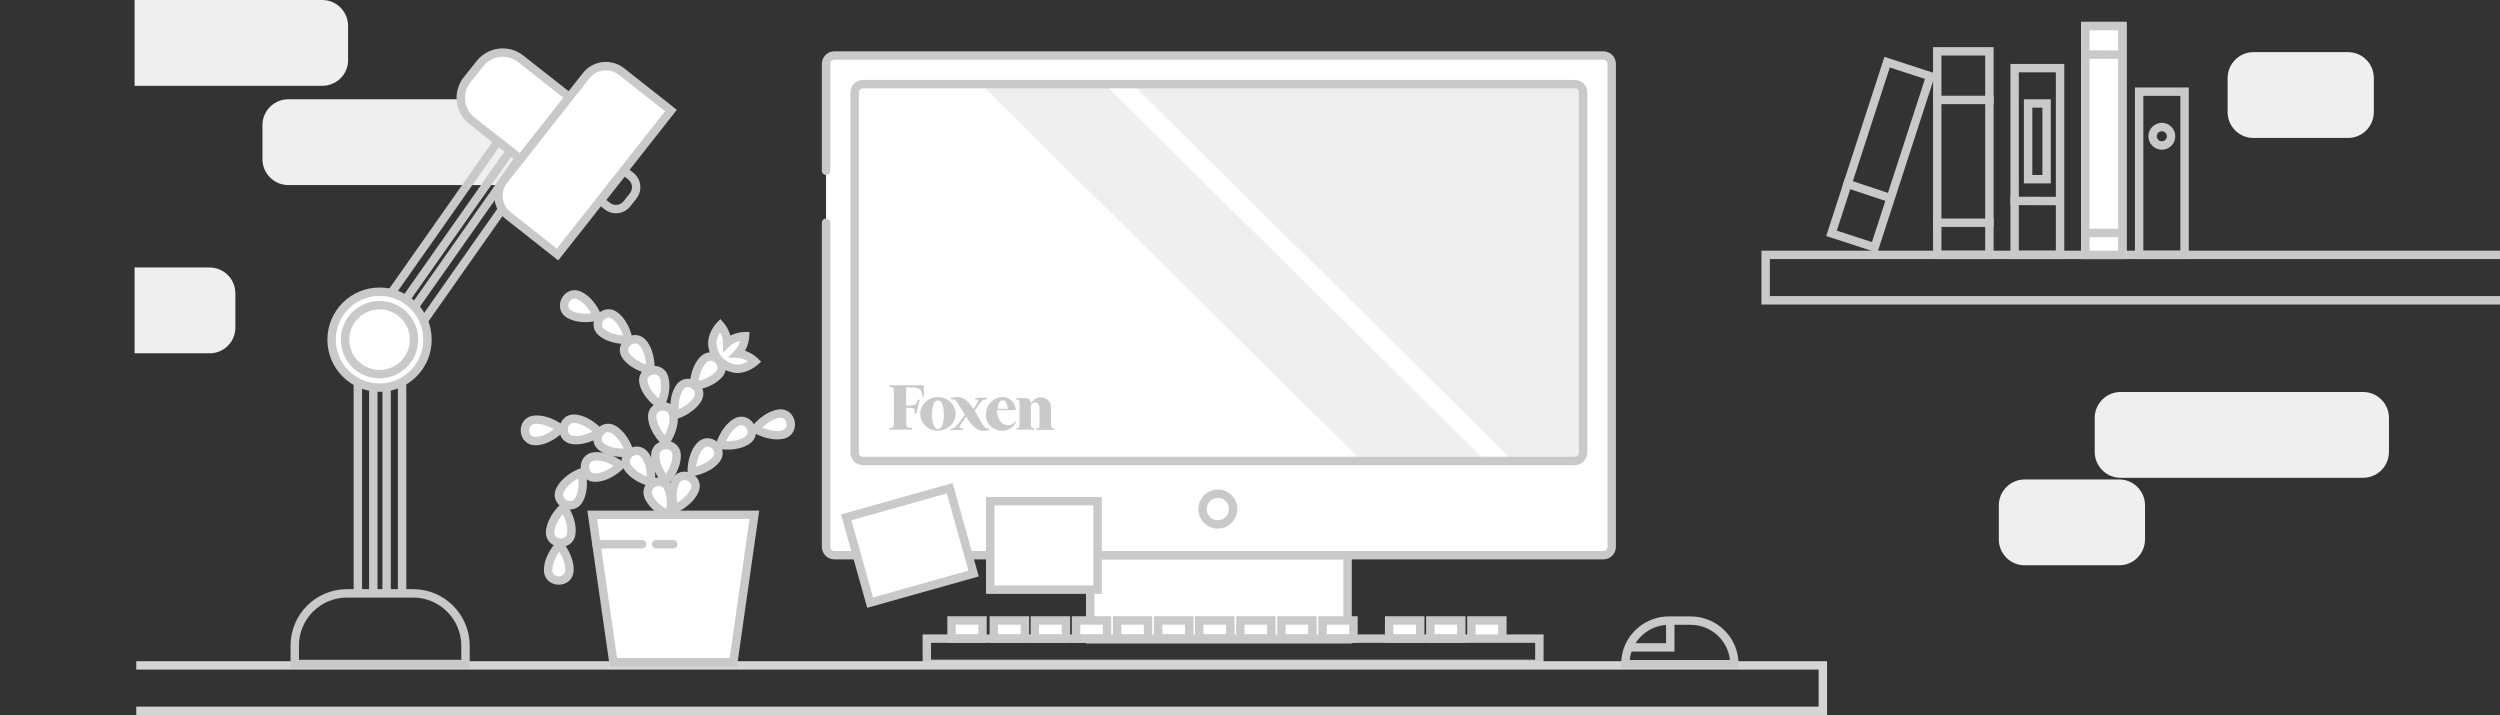 <?xml version="1.0" encoding="utf-8"?>
<!-- Generator: Adobe Illustrator 26.2.1, SVG Export Plug-In . SVG Version: 6.00 Build 0)  -->
<svg version="1.1" id="Layer_1" xmlns="http://www.w3.org/2000/svg" xmlns:xlink="http://www.w3.org/1999/xlink" x="0px" y="0px"
	 viewBox="0 0 1486 425" style="enable-background:new 0 0 1486 425;" xml:space="preserve">
<rect x="0" y="0" width="1486" height="425" fill="#333333" stroke="none"/>
<style type="text/css">
	.st0{clip-path:url(#SVGID_00000048488045649285052940000004501851460216367548_);fill:#C9C9C9;}
	.st1{clip-path:url(#SVGID_00000162351614700062803890000013080687634627149455_);fill:#C9C9C9;}
	.st2{clip-path:url(#SVGID_00000173883625591667424460000018187393210053346220_);fill:#C9C9C9;}
	.st3{clip-path:url(#SVGID_00000176009099521710558240000012824389140212575875_);fill:#C9C9C9;}
	.st4{clip-path:url(#SVGID_00000175319173269946724480000002331593361690141618_);fill:#C9C9C9;}
	.st5{clip-path:url(#SVGID_00000150092657336417432610000001534555217999215004_);fill:#FFFFFF;}
	.st6{fill:none;stroke:#C9C9C9;stroke-width:5;stroke-miterlimit:10;}
	.st7{clip-path:url(#SVGID_00000174560748767799847510000015346128346356596381_);fill:#FFFFFF;}
	.st8{fill:none;stroke:#C9C9C9;stroke-width:5;stroke-linecap:round;stroke-miterlimit:10;}
	.st9{clip-path:url(#SVGID_00000062166648928774076220000003402270454315657869_);fill:#EFEFEF;}
	.st10{clip-path:url(#SVGID_00000020372960396686042400000011333206037674392974_);fill:#EFEFEF;}
	.st11{clip-path:url(#SVGID_00000016763662710735387410000007649967163403845560_);fill:#FFFFFF;}
	.st12{clip-path:url(#SVGID_00000134251357912040194170000000704933636731073690_);fill:#FFFFFF;}
	.st13{clip-path:url(#SVGID_00000065753818397444126950000008266178496025383847_);fill:#FFFFFF;}
	.st14{clip-path:url(#SVGID_00000176002016873612708990000009410852619960848011_);fill:#FFFFFF;}
	.st15{clip-path:url(#SVGID_00000039118730372044239600000015983889450041801377_);fill:#FFFFFF;}
	.st16{clip-path:url(#SVGID_00000124146597746304507900000012427601034404012207_);fill:#FFFFFF;}
	.st17{clip-path:url(#SVGID_00000119105447711326922660000005739382180789585822_);fill:#FFFFFF;}
	.st18{clip-path:url(#SVGID_00000170268719266888919490000008146269819852354216_);fill:#FFFFFF;}
	.st19{clip-path:url(#SVGID_00000183247178572720969410000015248408125634833793_);fill:#FFFFFF;}
	.st20{clip-path:url(#SVGID_00000005969879251745147450000002472058379018896778_);fill:#FFFFFF;}
	.st21{clip-path:url(#SVGID_00000176737519513560859800000000998586088225304710_);fill:#FFFFFF;}
	.st22{clip-path:url(#SVGID_00000134952892699281640910000005540762904886513047_);fill:#FFFFFF;}
	.st23{clip-path:url(#SVGID_00000097499257174517575300000009902378256636726441_);fill:#FFFFFF;}
	.st24{clip-path:url(#SVGID_00000123400882367982780430000004497345029358603957_);fill:#FFFFFF;}
	.st25{clip-path:url(#SVGID_00000102520026852059209640000005977024024133141158_);fill:#FFFFFF;}
	.st26{clip-path:url(#SVGID_00000156565340650283471310000007955266079943243669_);fill:#C9C9C9;}
	.st27{clip-path:url(#SVGID_00000148656632635949794890000015329032173058430354_);fill:#C9C9C9;}
	.st28{clip-path:url(#SVGID_00000111884871547752668570000016497232784215149730_);fill:#C9C9C9;}
	.st29{clip-path:url(#SVGID_00000012473950035026412140000018426693270875828099_);fill:#C9C9C9;}
	.st30{clip-path:url(#SVGID_00000064317921595901514850000000114304961709530275_);fill:#C9C9C9;}
	
		.st31{clip-path:url(#SVGID_00000131368899282037547650000011538316843426486456_);fill:none;stroke:#D5D5D5;stroke-width:10;stroke-miterlimit:10;}
	.st32{clip-path:url(#SVGID_00000046328176255424998720000013791468097227791026_);fill:#EFEFEF;}
	.st33{clip-path:url(#SVGID_00000000221765107906449090000009941739260387062952_);fill:#EFEFEF;}
	.st34{clip-path:url(#SVGID_00000065050550109565379950000017735318035543728290_);fill:#EFEFEF;}
	.st35{clip-path:url(#SVGID_00000067196296464148525850000002444610055152047509_);fill:#EFEFEF;}
	.st36{clip-path:url(#SVGID_00000101077963353224598880000005209235900432626561_);fill:#EFEFEF;}
	
		.st37{clip-path:url(#SVGID_00000019673368734001367580000014489371944833371836_);fill:none;stroke:#C9C9C9;stroke-width:10;stroke-miterlimit:10;}
	
		.st38{clip-path:url(#SVGID_00000132062576573627739540000002975929698222774950_);fill:none;stroke:#C9C9C9;stroke-width:10;stroke-miterlimit:10;}
	
		.st39{clip-path:url(#SVGID_00000005961162380141205460000009173337077759580033_);fill:none;stroke:#C9C9C9;stroke-width:10;stroke-miterlimit:10;}
	
		.st40{clip-path:url(#SVGID_00000178198197254910962710000016176533389034406069_);fill:none;stroke:#C9C9C9;stroke-width:10;stroke-miterlimit:10;}
	
		.st41{clip-path:url(#SVGID_00000181786633771767479660000013846580327940782739_);fill:none;stroke:#C9C9C9;stroke-width:10;stroke-miterlimit:10;}
	.st42{clip-path:url(#SVGID_00000168824326447862512270000002081793160877209516_);fill:#FFFFFF;}
	
		.st43{clip-path:url(#SVGID_00000168824326447862512270000002081793160877209516_);fill:none;stroke:#C9C9C9;stroke-width:10;stroke-miterlimit:10;}
	
		.st44{clip-path:url(#SVGID_00000032621179782586479640000002103777855283492277_);fill:none;stroke:#C9C9C9;stroke-width:10;stroke-miterlimit:10;}
	
		.st45{clip-path:url(#SVGID_00000029035677188129856510000010583983503306534310_);fill:none;stroke:#C9C9C9;stroke-width:10;stroke-miterlimit:10;}
	.st46{clip-path:url(#SVGID_00000165942703309369789410000014886839811931264919_);fill:#FFFFFF;}
	.st47{clip-path:url(#SVGID_00000078012060634583757360000016216259557306512566_);fill:#FFFFFF;}
	.st48{clip-path:url(#SVGID_00000165231402831285872370000013929353581428248216_);fill:#FFFFFF;}
	.st49{clip-path:url(#SVGID_00000109012071719572464460000015666283623724353203_);fill:#FFFFFF;}
	.st50{clip-path:url(#SVGID_00000139256163895353995760000009708694525248776608_);fill:#EFEFEF;}
	.st51{clip-path:url(#SVGID_00000026851119810150252920000015180733022148036534_);fill:#FFFFFF;}
	.st52{clip-path:url(#SVGID_00000046297381985745881710000015327060914817422216_);fill:#FFFFFF;}
	.st53{clip-path:url(#SVGID_00000050649567317187589700000010357554862267130511_);fill:#FFFFFF;}
	.st54{clip-path:url(#SVGID_00000140710832522287327200000011515238967358595719_);fill:#FFFFFF;}
	.st55{clip-path:url(#SVGID_00000026159252479061656460000003246992696511787159_);fill:#FFFFFF;}
	.st56{clip-path:url(#SVGID_00000137112187467390317390000005970009087302650284_);fill:#FFFFFF;}
	.st57{clip-path:url(#SVGID_00000042014010282126703140000011154950427252730778_);fill:#FFFFFF;}
	.st58{clip-path:url(#SVGID_00000095316047032415036110000015470981259910906502_);fill:#FFFFFF;}
	.st59{clip-path:url(#SVGID_00000176038078332275052600000008548670989095488929_);fill:#FFFFFF;}
	.st60{clip-path:url(#SVGID_00000047025390180670718500000017742299644254017452_);fill:#FFFFFF;}
	.st61{clip-path:url(#SVGID_00000067228455580502707560000005271897848980460714_);fill:#FFFFFF;}
	.st62{clip-path:url(#SVGID_00000008126901102963245650000009914328295230741677_);fill:#FFFFFF;}
	.st63{clip-path:url(#SVGID_00000041982217251320323560000003147849649907760019_);fill:#FFFFFF;}
	.st64{clip-path:url(#SVGID_00000006669429172963382230000013558370494496639667_);fill:#FFFFFF;}
	.st65{clip-path:url(#SVGID_00000151525296431188104420000016905221701559704460_);fill:#FFFFFF;}
	.st66{clip-path:url(#SVGID_00000010297797047903472230000011159006134894366383_);fill:#FFFFFF;}
	.st67{clip-path:url(#SVGID_00000126281593499399336200000008418482840339238067_);fill:#FFFFFF;}
	.st68{clip-path:url(#SVGID_00000176722854264263123370000007600975667216653461_);fill:#FFFFFF;}
	.st69{clip-path:url(#SVGID_00000059278407379382368080000010026578957402248584_);fill:#FFFFFF;}
	.st70{clip-path:url(#SVGID_00000153687980806341619440000011274744555987296178_);fill:#FFFFFF;}
	.st71{clip-path:url(#SVGID_00000152985193741889427260000005605255834554305686_);fill:#FFFFFF;}
	.st72{clip-path:url(#SVGID_00000145026060242072076250000014772706366669331846_);fill:#FFFFFF;}
	.st73{clip-path:url(#SVGID_00000124161667948634360580000004922988903462012063_);fill:#FFFFFF;}
	.st74{clip-path:url(#SVGID_00000002359162354184075140000011858848690315618478_);fill:#FFFFFF;}
	.st75{clip-path:url(#SVGID_00000042739098728247374020000008709896557283637123_);fill:#FFFFFF;}
	.st76{clip-path:url(#SVGID_00000023256848046633325640000015390400152075005345_);fill:#FFFFFF;}
</style>
<g>
	<g>
		<defs>
			<path id="SVGID_1_" d="M531.7,251.7v-1.1c2.5,0,3-0.5,3-2.9v-22c0-2.4-0.6-2.9-3-2.9v-1.1h23.4l0.1,7.8h-0.9
				c-0.7-5.3-2.1-6.3-8.4-6.3H543v12.4h2.2c4,0,5-1.2,5.8-4h1.4l-2.7,9.5h-1.3c0.9-3.4,0.1-4-3.6-4H543v10.8c0,2.4,0.6,2.9,4,2.9
				v1.1H531.7L531.7,251.7z"/>
		</defs>
		<clipPath id="SVGID_00000052101366332989544920000016161977456178728118_">
			<use xlink:href="#SVGID_1_"  style="overflow:visible;"/>
		</clipPath>
		
			<rect x="530.7" y="220.4" style="clip-path:url(#SVGID_00000052101366332989544920000016161977456178728118_);fill:#C9C9C9;" width="25.5" height="32.2"/>
	</g>
	<g>
		<defs>
			<path id="SVGID_00000097499306782104269440000000009927958048718523_" d="M565.1,230.8c-2.3,0-3.8,3.3-3.8,10.1
				c0,6.8,1.5,10.1,3.8,10.1c2.3,0,3.8-3.3,3.8-10.1C568.9,234.2,567.4,230.8,565.1,230.8 M565.1,252.4c-6,0-11.8-4.6-11.8-11.5
				c0-6.8,5.8-11.4,11.8-11.4c6,0,11.8,4.6,11.8,11.4C576.9,247.8,571.1,252.4,565.1,252.4"/>
		</defs>
		<clipPath id="SVGID_00000121965348136700755070000013694725048874983848_">
			<use xlink:href="#SVGID_00000097499306782104269440000000009927958048718523_"  style="overflow:visible;"/>
		</clipPath>
		
			<rect x="552.3" y="228.5" style="clip-path:url(#SVGID_00000121965348136700755070000013694725048874983848_);fill:#C9C9C9;" width="25.6" height="24.9"/>
	</g>
	<g>
		<defs>
			<path id="SVGID_00000034809500060849391840000010405068736448825225_" d="M604.7,237.1h7c-0.1-3.6-1.4-6.1-3.5-6.1
				C606.1,231,604.9,232.9,604.7,237.1 M608.5,252.4c-6.3,0-11.4-4.4-11.4-10.9c0-6.8,5.5-12,11.4-12c5.9,0,9.2,4.8,9.2,8.9h-13.1
				c0.2,6.3,3.5,10.3,7.6,10.3c2,0,3.6-0.8,4.9-2.7l0.8,0.6C615.9,250.4,612.3,252.4,608.5,252.4"/>
		</defs>
		<clipPath id="SVGID_00000164510456691451103830000003358849524380386196_">
			<use xlink:href="#SVGID_00000034809500060849391840000010405068736448825225_"  style="overflow:visible;"/>
		</clipPath>
		
			<rect x="596.1" y="228.5" style="clip-path:url(#SVGID_00000164510456691451103830000003358849524380386196_);fill:#C9C9C9;" width="22.9" height="24.9"/>
	</g>
	<g>
		<defs>
			<path id="SVGID_00000002350679892797677720000000857742368343825086_" d="M630.4,251.7h-12.2v-1c2,0,2.2-0.5,2.2-2.9v-13.8
				c0-2.4-0.2-2.9-2.2-2.9v-1h6.2c2.1,0,3.8,1.7,3.8,3.7c1-2.1,3.6-4.2,6.7-4.2c4.6,0,7,3.2,7,7.1v11.1c0,2.4,0.2,2.9,2.2,2.9v1
				h-12.2v-1c2,0,2.2-0.5,2.2-2.9v-10.2c0-3.3-1.3-4.6-3.2-4.6c-1,0-2.1,0.6-2.7,2v12.8c0,2.4,0.2,2.9,2.2,2.9V251.7L630.4,251.7z"
				/>
		</defs>
		<clipPath id="SVGID_00000111153706033560754950000003478146984744397999_">
			<use xlink:href="#SVGID_00000002350679892797677720000000857742368343825086_"  style="overflow:visible;"/>
		</clipPath>
		
			<rect x="617.2" y="228.5" style="clip-path:url(#SVGID_00000111153706033560754950000003478146984744397999_);fill:#C9C9C9;" width="27.9" height="24.2"/>
	</g>
	<g>
		<defs>
			<path id="SVGID_00000118398054397026762780000016618845869968691342_" d="M589.8,238.8l3.5-5.2c1.4-2,2.6-2.6,4.8-2.6v-1h-8v1
				c1.5,0,2.1,0.2,2.1,0.8c0,0.4-0.3,1-0.8,1.8l-2.5,3.8c-5.4-8-8.8-8.8-15.3-7.5v1c3.7-0.5,3.2,0.9,9.4,10.5l-4.9,6.6
				c-1.5,2-2.5,2.6-4.7,2.6v1h8.4v-1c-1.7,0-2.5-0.2-2.5-0.9c0-0.4,0.3-0.9,0.8-1.7l3.7-5.3c6.3,9.7,10.6,10.5,15.9,8.9v-1
				C596.1,251.8,595.5,247.8,589.8,238.8"/>
		</defs>
		<clipPath id="SVGID_00000027590487562040047670000006214698105103407244_">
			<use xlink:href="#SVGID_00000118398054397026762780000016618845869968691342_"  style="overflow:visible;"/>
		</clipPath>
		
			<rect x="572.5" y="227.7" style="clip-path:url(#SVGID_00000027590487562040047670000006214698105103407244_);fill:#C9C9C9;" width="28.3" height="26.6"/>
	</g>
	<g>
		<defs>
			<rect id="SVGID_00000113312053811512749360000000706771983873115548_" x="648" y="330" width="153" height="50"/>
		</defs>
		<clipPath id="SVGID_00000034787996423927522160000011557624210802914201_">
			<use xlink:href="#SVGID_00000113312053811512749360000000706771983873115548_"  style="overflow:visible;"/>
		</clipPath>
		
			<rect x="647" y="329" style="clip-path:url(#SVGID_00000034787996423927522160000011557624210802914201_);fill:#FFFFFF;" width="155" height="52"/>
	</g>
	<polygon class="st6" points="648,380 801,380 801,330 648,330 648,380 	"/>
	<g>
		<defs>
			<path id="SVGID_00000133520910255823796180000002979269349568210826_" d="M491,132.4V325c0,2.8,2.2,5,5,5h457c2.8,0,5-2.2,5-5V38
				c0-2.8-2.2-5-5-5H496c-2.8,0-5,2.2-5,5v63.5l0,0"/>
		</defs>
		<clipPath id="SVGID_00000120551325535327443440000014826447418126227878_">
			<use xlink:href="#SVGID_00000133520910255823796180000002979269349568210826_"  style="overflow:visible;"/>
		</clipPath>
		
			<rect x="490" y="32" style="clip-path:url(#SVGID_00000120551325535327443440000014826447418126227878_);fill:#FFFFFF;" width="469" height="299"/>
	</g>
	<path class="st8" d="M491,132.4V325c0,2.8,2.2,5,5,5h457c2.8,0,5-2.2,5-5V38c0-2.8-2.2-5-5-5H496c-2.8,0-5,2.2-5,5v63.5l0,0"/>
	<g>
		<defs>
			<polygon id="SVGID_00000087378883771081723740000015578929131645094294_" points="583,50 809.5,274 883,274 656.5,50 583,50 			
				"/>
		</defs>
		<clipPath id="SVGID_00000054975728793757411350000010548479237135370165_">
			<use xlink:href="#SVGID_00000087378883771081723740000015578929131645094294_"  style="overflow:visible;"/>
		</clipPath>
		
			<rect x="582" y="49" style="clip-path:url(#SVGID_00000054975728793757411350000010548479237135370165_);fill:#EFEFEF;" width="302" height="226"/>
	</g>
	<g>
		<defs>
			<polygon id="SVGID_00000139255276119627157580000003844433335461227702_" points="673,50 899.5,274 941,274 941,50 673,50 			"/>
		</defs>
		<clipPath id="SVGID_00000145757490788798052200000012606958454785301401_">
			<use xlink:href="#SVGID_00000139255276119627157580000003844433335461227702_"  style="overflow:visible;"/>
		</clipPath>
		
			<rect x="672" y="49" style="clip-path:url(#SVGID_00000145757490788798052200000012606958454785301401_);fill:#EFEFEF;" width="270" height="226"/>
	</g>
	<path class="st6" d="M513,274h423c2.8,0,5-2.2,5-5V55c0-2.8-2.2-5-5-5H513c-2.8,0-5,2.2-5,5v214C508,271.8,510.2,274,513,274
		L513,274z M733,302.6c0,5.1-4.1,9.1-9.1,9.1c-5.1,0-9.1-4.1-9.1-9.1c0-5.1,4.1-9.1,9.1-9.1C728.9,293.4,733,297.5,733,302.6
		L733,302.6z"/>
	<g>
		<defs>
			<polygon id="SVGID_00000110436798278410092670000016584137666587273405_" points="578.7,340.9 517.2,358.2 503,307.5 
				564.5,290.2 578.7,340.9 			"/>
		</defs>
		<clipPath id="SVGID_00000049213242692054867590000015385802844929147320_">
			<use xlink:href="#SVGID_00000110436798278410092670000016584137666587273405_"  style="overflow:visible;"/>
		</clipPath>
		
			<rect x="502" y="289.2" style="clip-path:url(#SVGID_00000049213242692054867590000015385802844929147320_);fill:#FFFFFF;" width="77.7" height="70"/>
	</g>
	<polygon class="st6" points="578.7,340.9 517.2,358.2 503,307.5 564.5,290.2 578.7,340.9 	"/>
	<g>
		<defs>
			<rect id="SVGID_00000183957719523345158490000014676141731175299483_" x="588.6" y="297.9" width="63.9" height="52.7"/>
		</defs>
		<clipPath id="SVGID_00000164509023146582202690000016192424795917199757_">
			<use xlink:href="#SVGID_00000183957719523345158490000014676141731175299483_"  style="overflow:visible;"/>
		</clipPath>
		
			<rect x="587.6" y="296.9" style="clip-path:url(#SVGID_00000164509023146582202690000016192424795917199757_);fill:#FFFFFF;" width="65.9" height="54.7"/>
	</g>
	<polygon class="st6" points="588.6,350.5 652.4,350.5 652.4,297.9 588.6,297.9 588.6,350.5 	"/>
	<g>
		<defs>
			<rect id="SVGID_00000053543073571062240070000002924923909623086988_" x="565.6" y="368.8" width="18.4" height="10.8"/>
		</defs>
		<clipPath id="SVGID_00000107580365962084729980000000121016476037281953_">
			<use xlink:href="#SVGID_00000053543073571062240070000002924923909623086988_"  style="overflow:visible;"/>
		</clipPath>
		
			<rect x="564.6" y="367.8" style="clip-path:url(#SVGID_00000107580365962084729980000000121016476037281953_);fill:#FFFFFF;" width="20.4" height="12.8"/>
	</g>
	<polygon class="st6" points="565.6,379.6 584,379.6 584,368.8 565.6,368.8 565.6,379.6 	"/>
	<g>
		<defs>
			<rect id="SVGID_00000039812710550046312530000009510834004778966683_" x="590.7" y="368.8" width="18.4" height="10.8"/>
		</defs>
		<clipPath id="SVGID_00000010308569886746409400000013215593024323402625_">
			<use xlink:href="#SVGID_00000039812710550046312530000009510834004778966683_"  style="overflow:visible;"/>
		</clipPath>
		
			<rect x="589.7" y="367.8" style="clip-path:url(#SVGID_00000010308569886746409400000013215593024323402625_);fill:#FFFFFF;" width="20.4" height="12.8"/>
	</g>
	<polygon class="st6" points="590.7,379.6 609.2,379.6 609.2,368.8 590.7,368.8 590.7,379.6 	"/>
	<g>
		<defs>
			<rect id="SVGID_00000059286184916072535410000001666236105023568802_" x="615.1" y="368.8" width="18.4" height="10.8"/>
		</defs>
		<clipPath id="SVGID_00000132082099423875475000000011681521101035965587_">
			<use xlink:href="#SVGID_00000059286184916072535410000001666236105023568802_"  style="overflow:visible;"/>
		</clipPath>
		
			<rect x="614.1" y="367.8" style="clip-path:url(#SVGID_00000132082099423875475000000011681521101035965587_);fill:#FFFFFF;" width="20.4" height="12.8"/>
	</g>
	<polygon class="st6" points="615.1,379.6 633.6,379.6 633.6,368.8 615.1,368.8 615.1,379.6 	"/>
	<g>
		<defs>
			<rect id="SVGID_00000072974350286285966470000010638734914838258106_" x="639.6" y="368.8" width="18.4" height="10.8"/>
		</defs>
		<clipPath id="SVGID_00000101788163479129628250000002284453724592049828_">
			<use xlink:href="#SVGID_00000072974350286285966470000010638734914838258106_"  style="overflow:visible;"/>
		</clipPath>
		
			<rect x="638.6" y="367.8" style="clip-path:url(#SVGID_00000101788163479129628250000002284453724592049828_);fill:#FFFFFF;" width="20.4" height="12.8"/>
	</g>
	<polygon class="st6" points="639.6,379.6 658,379.6 658,368.8 639.6,368.8 639.6,379.6 	"/>
	<g>
		<defs>
			<rect id="SVGID_00000161626778045255579060000013492315611667459767_" x="664" y="368.8" width="18.4" height="10.8"/>
		</defs>
		<clipPath id="SVGID_00000095301337881968017030000015060402926169210783_">
			<use xlink:href="#SVGID_00000161626778045255579060000013492315611667459767_"  style="overflow:visible;"/>
		</clipPath>
		
			<rect x="663" y="367.8" style="clip-path:url(#SVGID_00000095301337881968017030000015060402926169210783_);fill:#FFFFFF;" width="20.4" height="12.8"/>
	</g>
	<polygon class="st6" points="664,379.6 682.4,379.6 682.4,368.8 664,368.8 664,379.6 	"/>
	<g>
		<defs>
			<rect id="SVGID_00000176008071713460803080000016029355275215189409_" x="688.4" y="368.8" width="18.4" height="10.8"/>
		</defs>
		<clipPath id="SVGID_00000088819052540084852240000008040743302496205197_">
			<use xlink:href="#SVGID_00000176008071713460803080000016029355275215189409_"  style="overflow:visible;"/>
		</clipPath>
		
			<rect x="687.4" y="367.8" style="clip-path:url(#SVGID_00000088819052540084852240000008040743302496205197_);fill:#FFFFFF;" width="20.4" height="12.8"/>
	</g>
	<polygon class="st6" points="688.4,379.6 706.9,379.6 706.9,368.8 688.4,368.8 688.4,379.6 	"/>
	<g>
		<defs>
			<rect id="SVGID_00000145025633995048281180000003926250857046437790_" x="712.8" y="368.8" width="18.4" height="10.8"/>
		</defs>
		<clipPath id="SVGID_00000063609440977009812160000009351751083034427305_">
			<use xlink:href="#SVGID_00000145025633995048281180000003926250857046437790_"  style="overflow:visible;"/>
		</clipPath>
		
			<rect x="711.8" y="367.8" style="clip-path:url(#SVGID_00000063609440977009812160000009351751083034427305_);fill:#FFFFFF;" width="20.4" height="12.8"/>
	</g>
	<polygon class="st6" points="712.8,379.6 731.3,379.6 731.3,368.8 712.8,368.8 712.8,379.6 	"/>
	<g>
		<defs>
			<rect id="SVGID_00000089539413941660565540000015755719954225461430_" x="737.3" y="368.8" width="18.4" height="10.8"/>
		</defs>
		<clipPath id="SVGID_00000005977686682616292730000011398387571404135812_">
			<use xlink:href="#SVGID_00000089539413941660565540000015755719954225461430_"  style="overflow:visible;"/>
		</clipPath>
		
			<rect x="736.3" y="367.8" style="clip-path:url(#SVGID_00000005977686682616292730000011398387571404135812_);fill:#FFFFFF;" width="20.4" height="12.8"/>
	</g>
	<polygon class="st6" points="737.3,379.6 755.7,379.6 755.7,368.8 737.3,368.8 737.3,379.6 	"/>
	<g>
		<defs>
			<rect id="SVGID_00000107574143606953401750000015914031895679438749_" x="761.7" y="368.8" width="18.4" height="10.8"/>
		</defs>
		<clipPath id="SVGID_00000087401047845620599340000005104975343488290984_">
			<use xlink:href="#SVGID_00000107574143606953401750000015914031895679438749_"  style="overflow:visible;"/>
		</clipPath>
		
			<rect x="760.7" y="367.8" style="clip-path:url(#SVGID_00000087401047845620599340000005104975343488290984_);fill:#FFFFFF;" width="20.4" height="12.8"/>
	</g>
	<polygon class="st6" points="761.7,379.6 780.1,379.6 780.1,368.8 761.7,368.8 761.7,379.6 	"/>
	<g>
		<defs>
			<rect id="SVGID_00000054263757981316721410000003548123176251127474_" x="786.1" y="368.8" width="18.4" height="10.8"/>
		</defs>
		<clipPath id="SVGID_00000166678095572223210870000005655797377471674812_">
			<use xlink:href="#SVGID_00000054263757981316721410000003548123176251127474_"  style="overflow:visible;"/>
		</clipPath>
		
			<rect x="785.1" y="367.8" style="clip-path:url(#SVGID_00000166678095572223210870000005655797377471674812_);fill:#FFFFFF;" width="20.4" height="12.8"/>
	</g>
	<polygon class="st6" points="786.1,379.6 804.5,379.6 804.5,368.8 786.1,368.8 786.1,379.6 	"/>
	<g>
		<defs>
			<rect id="SVGID_00000075164771210340426560000018010861988639983254_" x="825.7" y="368.8" width="18.4" height="10.8"/>
		</defs>
		<clipPath id="SVGID_00000160896047754601179880000015559886374069448851_">
			<use xlink:href="#SVGID_00000075164771210340426560000018010861988639983254_"  style="overflow:visible;"/>
		</clipPath>
		
			<rect x="824.7" y="367.8" style="clip-path:url(#SVGID_00000160896047754601179880000015559886374069448851_);fill:#FFFFFF;" width="20.4" height="12.8"/>
	</g>
	<polygon class="st6" points="825.7,379.6 844.2,379.6 844.2,368.8 825.7,368.8 825.7,379.6 	"/>
	<g>
		<defs>
			<rect id="SVGID_00000181794959975032887270000012127326003519437208_" x="850.2" y="368.8" width="18.4" height="10.8"/>
		</defs>
		<clipPath id="SVGID_00000179633024622221573300000000223255664173244041_">
			<use xlink:href="#SVGID_00000181794959975032887270000012127326003519437208_"  style="overflow:visible;"/>
		</clipPath>
		
			<rect x="849.2" y="367.8" style="clip-path:url(#SVGID_00000179633024622221573300000000223255664173244041_);fill:#FFFFFF;" width="20.4" height="12.8"/>
	</g>
	<polygon class="st6" points="850.2,379.6 868.6,379.6 868.6,368.8 850.2,368.8 850.2,379.6 	"/>
	<g>
		<defs>
			<rect id="SVGID_00000121252177839375357140000015294084804748961152_" x="874.6" y="368.8" width="18.4" height="10.8"/>
		</defs>
		<clipPath id="SVGID_00000158011308230682486680000015760130067419856829_">
			<use xlink:href="#SVGID_00000121252177839375357140000015294084804748961152_"  style="overflow:visible;"/>
		</clipPath>
		
			<rect x="873.6" y="367.8" style="clip-path:url(#SVGID_00000158011308230682486680000015760130067419856829_);fill:#FFFFFF;" width="20.4" height="12.8"/>
	</g>
	<path class="st6" d="M874.6,379.6H893v-10.8h-18.4V379.6L874.6,379.6z M550.9,394.6H915v-15H550.9V394.6L550.9,394.6z"/>
	<g>
		<defs>
			<path id="SVGID_00000110470599472192838720000007126128800210766730_" d="M528.7,255.4v-1c2.1,0,2.6-0.4,2.6-2.6v-19.2
				c0-2.1-0.5-2.6-2.6-2.6v-1h20.4l0.1,6.8h-0.8c-0.6-4.6-1.8-5.5-7.3-5.5h-2.5v10.8h2c3.5,0,4.4-1.1,5-3.5h1.2l-2.3,8.3h-1.1
				c0.8-2.9,0.1-3.5-3.1-3.5h-1.6v9.4c0,2.1,0.5,2.6,3.5,2.6v1H528.7L528.7,255.4z"/>
		</defs>
		<clipPath id="SVGID_00000021116282642741889140000014811961623782446255_">
			<use xlink:href="#SVGID_00000110470599472192838720000007126128800210766730_"  style="overflow:visible;"/>
		</clipPath>
		
			<rect x="527.7" y="228" style="clip-path:url(#SVGID_00000021116282642741889140000014811961623782446255_);fill:#C9C9C9;" width="22.5" height="28.3"/>
	</g>
	<g>
		<defs>
			<path id="SVGID_00000093158048126311399290000012316187299314615986_" d="M557.5,238c-2.1,0-3.5,2.8-3.5,8.5
				c0,5.7,1.4,8.5,3.5,8.5c2.1,0,3.5-2.8,3.5-8.5C561,240.8,559.6,238,557.5,238 M557.5,256c-5.4,0-10.5-4-10.5-10
				c0-5.9,5.2-10,10.5-10s10.5,4,10.5,10C568,252,562.9,256,557.5,256"/>
		</defs>
		<clipPath id="SVGID_00000121986172233127593660000008002458149568969374_">
			<use xlink:href="#SVGID_00000093158048126311399290000012316187299314615986_"  style="overflow:visible;"/>
		</clipPath>
		
			<rect x="546" y="235" style="clip-path:url(#SVGID_00000121986172233127593660000008002458149568969374_);fill:#C9C9C9;" width="23" height="22"/>
	</g>
	<g>
		<defs>
			<path id="SVGID_00000094613348451670216020000018445192871748673666_" d="M593,243h6c-0.1-3-1.2-5-3-5
				C594.2,238,593.2,239.6,593,243 M595.8,256c-5.4,0-9.8-3.9-9.8-9.5c0-5.9,4.7-10.5,9.8-10.5c5.1,0,7.9,4.2,8,7.8h-11.2
				c0.1,5.5,3,9,6.6,9c1.7,0,3.1-0.7,4.2-2.4l0.6,0.5C602.2,254.3,599.1,256,595.8,256"/>
		</defs>
		<clipPath id="SVGID_00000024704655760621442100000004435324176248034965_">
			<use xlink:href="#SVGID_00000094613348451670216020000018445192871748673666_"  style="overflow:visible;"/>
		</clipPath>
		
			<rect x="585" y="235" style="clip-path:url(#SVGID_00000024704655760621442100000004435324176248034965_);fill:#C9C9C9;" width="20" height="22"/>
	</g>
	<g>
		<defs>
			<path id="SVGID_00000151505917154325339490000013854124648466215322_" d="M614.7,255.4h-10.6v-0.9c1.7,0,1.9-0.4,1.9-2.5v-12
				c0-2.1-0.2-2.5-1.9-2.5v-0.9h5.4c1.8,0,3.3,1.5,3.3,3.3c0.9-1.8,3.1-3.7,5.8-3.7c4,0,6.1,2.8,6.1,6.2v9.7c0,2.1,0.2,2.5,1.9,2.5
				v0.9H616v-0.9c1.7,0,1.9-0.4,1.9-2.5v-8.9c0-2.9-1.2-4-2.8-4c-0.9,0-1.8,0.6-2.3,1.7v11.1c0,2.1,0.2,2.5,1.9,2.5V255.4
				L614.7,255.4z"/>
		</defs>
		<clipPath id="SVGID_00000081650041625942152560000007323246012634762376_">
			<use xlink:href="#SVGID_00000151505917154325339490000013854124648466215322_"  style="overflow:visible;"/>
		</clipPath>
		
			<rect x="603.1" y="235" style="clip-path:url(#SVGID_00000081650041625942152560000007323246012634762376_);fill:#C9C9C9;" width="24.6" height="21.3"/>
	</g>
	<g>
		<defs>
			<path id="SVGID_00000085252701378636832210000013215874528105161104_" d="M579.3,244.2l3.1-4.5c1.2-1.8,2.2-2.3,4.2-2.3v-0.9h-7
				v0.9c1.3,0,1.8,0.2,1.8,0.7c0,0.3-0.2,0.9-0.7,1.6l-2.1,3.3c-4.7-7-7.7-7.7-13.3-6.5v0.9c3.3-0.5,2.8,0.8,8.2,9.2l-4.3,5.8
				c-1.3,1.8-2.2,2.3-4.1,2.3v0.9h7.3v-0.9c-1.4,0-2.1-0.2-2.1-0.8c0-0.3,0.2-0.8,0.7-1.5l3.2-4.6c5.5,8.5,9.2,9.1,13.8,7.7v-0.9
				C584.9,255.5,584.3,252,579.3,244.2"/>
		</defs>
		<clipPath id="SVGID_00000117672951881774409590000007147069942866841765_">
			<use xlink:href="#SVGID_00000085252701378636832210000013215874528105161104_"  style="overflow:visible;"/>
		</clipPath>
		
			<rect x="564.1" y="234.4" style="clip-path:url(#SVGID_00000117672951881774409590000007147069942866841765_);fill:#C9C9C9;" width="24.9" height="23.5"/>
	</g>
	<g>
		<defs>
			<rect id="SVGID_00000043436609493001247910000000433280607017784209_" x="81" y="393" width="1005" height="32"/>
		</defs>
		<clipPath id="SVGID_00000099660899928425940230000015449560885059467408_">
			<use xlink:href="#SVGID_00000043436609493001247910000000433280607017784209_"  style="overflow:visible;"/>
		</clipPath>
		
			<polygon style="clip-path:url(#SVGID_00000099660899928425940230000015449560885059467408_);fill:none;stroke:#D5D5D5;stroke-width:10;stroke-miterlimit:10;" points="
			39,393 1086,393 1086,425 39,425 39,393 		"/>
	</g>
	<g>
		<defs>
			<path id="SVGID_00000054226259266807684620000009825499833718697367_" d="M1259.7,336h-56.3c-8.5,0-15.3-6.9-15.3-15.4v-20.2
				c0-8.5,6.9-15.4,15.3-15.4h56.3c8.5,0,15.3,6.9,15.3,15.4v20.2C1275,329.1,1268.1,336,1259.7,336"/>
		</defs>
		<clipPath id="SVGID_00000096020060608144182480000010390117476901903536_">
			<use xlink:href="#SVGID_00000054226259266807684620000009825499833718697367_"  style="overflow:visible;"/>
		</clipPath>
		
			<rect x="1187" y="284" style="clip-path:url(#SVGID_00000096020060608144182480000010390117476901903536_);fill:#EFEFEF;" width="89" height="53"/>
	</g>
	<g>
		<defs>
			<path id="SVGID_00000085227067185472762400000001709894141230486916_" d="M1395.7,82h-56.3c-8.5,0-15.3-6.9-15.3-15.4V46.4
				c0-8.5,6.9-15.4,15.3-15.4h56.3c8.5,0,15.3,6.9,15.3,15.4v20.2C1411,75.1,1404.1,82,1395.7,82"/>
		</defs>
		<clipPath id="SVGID_00000036957448831849641080000015283075160309243325_">
			<use xlink:href="#SVGID_00000085227067185472762400000001709894141230486916_"  style="overflow:visible;"/>
		</clipPath>
		
			<rect x="1323" y="30" style="clip-path:url(#SVGID_00000036957448831849641080000015283075160309243325_);fill:#EFEFEF;" width="89" height="53"/>
	</g>
	<g>
		<defs>
			<path id="SVGID_00000163057409224638686160000008141274013479440560_" d="M124.7,210H68.3c-8.5,0-15.3-6.9-15.3-15.4v-20.2
				c0-8.5,6.9-15.4,15.3-15.4h56.3c8.5,0,15.3,6.9,15.3,15.4v20.2C140,203.1,133.1,210,124.7,210"/>
		</defs>
		<clipPath id="SVGID_00000058582497331381722730000013484784937726375553_">
			<use xlink:href="#SVGID_00000163057409224638686160000008141274013479440560_"  style="overflow:visible;"/>
		</clipPath>
		
			<rect x="80" y="158" style="clip-path:url(#SVGID_00000058582497331381722730000013484784937726375553_);fill:#EFEFEF;" width="61" height="53"/>
	</g>
	<g>
		<defs>
			<path id="SVGID_00000093855369885257910010000012560595714065054655_" d="M300.6,110H171.4c-8.5,0-15.4-6.9-15.4-15.4V74.4
				c0-8.5,6.9-15.4,15.4-15.4h129.2c8.5,0,15.4,6.9,15.4,15.4v20.2C316,103.1,309.1,110,300.6,110"/>
		</defs>
		<clipPath id="SVGID_00000047742929715037833190000017486650969738357941_">
			<use xlink:href="#SVGID_00000093855369885257910010000012560595714065054655_"  style="overflow:visible;"/>
		</clipPath>
		
			<rect x="155" y="58" style="clip-path:url(#SVGID_00000047742929715037833190000017486650969738357941_);fill:#EFEFEF;" width="162" height="53"/>
	</g>
	<g>
		<defs>
			<path id="SVGID_00000174571255618705838210000014933599215798332549_" d="M191.6,51H15.4C6.9,51,0,44.1,0,35.6V15.4
				C0,6.9,6.9,0,15.4,0h176.1c8.5,0,15.4,6.9,15.4,15.4v20.2C207,44.1,200.1,51,191.6,51"/>
		</defs>
		<clipPath id="SVGID_00000121965380140200790240000000300751387241690792_">
			<use xlink:href="#SVGID_00000174571255618705838210000014933599215798332549_"  style="overflow:visible;"/>
		</clipPath>
		
			<rect x="80" y="-1" style="clip-path:url(#SVGID_00000121965380140200790240000000300751387241690792_);fill:#EFEFEF;" width="128" height="53"/>
	</g>
	<g>
		<defs>
			<rect id="SVGID_00000136388022268845794480000012217969051871142576_" x="1047" y="149" width="439" height="32"/>
		</defs>
		<clipPath id="SVGID_00000095335502944139499020000007899937820359219125_">
			<use xlink:href="#SVGID_00000136388022268845794480000012217969051871142576_"  style="overflow:visible;"/>
		</clipPath>
		
			<polygon style="clip-path:url(#SVGID_00000095335502944139499020000007899937820359219125_);fill:none;stroke:#C9C9C9;stroke-width:10;stroke-miterlimit:10;" points="
			1047,149 1925,149 1925,181 1047,181 1047,149 		"/>
	</g>
	<g>
		<defs>
			<rect id="SVGID_00000057149823934288022920000011698295287856078013_" x="1149" y="28" width="36" height="126"/>
		</defs>
		<clipPath id="SVGID_00000057122792169765980380000007118098207430941599_">
			<use xlink:href="#SVGID_00000057149823934288022920000011698295287856078013_"  style="overflow:visible;"/>
		</clipPath>
		
			<polygon style="clip-path:url(#SVGID_00000057122792169765980380000007118098207430941599_);fill:none;stroke:#C9C9C9;stroke-width:10;stroke-miterlimit:10;" points="
			1149,28 1185,28 1185,154 1149,154 1149,28 		"/>
	</g>
	<g>
		<defs>
			<rect id="SVGID_00000018954689971594515950000014968754829780266933_" x="1195" y="38" width="32" height="116"/>
		</defs>
		<clipPath id="SVGID_00000166647420283715307350000011950038538993715333_">
			<use xlink:href="#SVGID_00000018954689971594515950000014968754829780266933_"  style="overflow:visible;"/>
		</clipPath>
		
			<polygon style="clip-path:url(#SVGID_00000166647420283715307350000011950038538993715333_);fill:none;stroke:#C9C9C9;stroke-width:10;stroke-miterlimit:10;" points="
			1195,38 1227,38 1227,154 1195,154 1195,38 		"/>
	</g>
	<g>
		<defs>
			<polygon id="SVGID_00000106140308907702151910000012604468573995608470_" points="1120.1,33.8 1150.5,43.7 1115.9,150.2 
				1085.5,140.3 1120.1,33.8 			"/>
		</defs>
		<clipPath id="SVGID_00000076587946063337574790000005510528681116922255_">
			<use xlink:href="#SVGID_00000106140308907702151910000012604468573995608470_"  style="overflow:visible;"/>
		</clipPath>
		
			<polygon style="clip-path:url(#SVGID_00000076587946063337574790000005510528681116922255_);fill:none;stroke:#C9C9C9;stroke-width:10;stroke-miterlimit:10;" points="
			1120.1,33.8 1150.5,43.7 1115.9,150.2 1085.5,140.3 1120.1,33.8 		"/>
	</g>
	<line class="st6" x1="1095.8" y1="108.5" x2="1123.8" y2="117.8"/>
	<g>
		<defs>
			<rect id="SVGID_00000044173882733823852390000000622357241487225010_" x="1269" y="52" width="32" height="102"/>
		</defs>
		<clipPath id="SVGID_00000000205508997383800840000002779065891458391957_">
			<use xlink:href="#SVGID_00000044173882733823852390000000622357241487225010_"  style="overflow:visible;"/>
		</clipPath>
		
			<polygon style="clip-path:url(#SVGID_00000000205508997383800840000002779065891458391957_);fill:none;stroke:#C9C9C9;stroke-width:10;stroke-miterlimit:10;" points="
			1269,52 1301,52 1301,154 1269,154 1269,52 		"/>
	</g>
	<g>
		<defs>
			<rect id="SVGID_00000051368924737332688840000014704728314658626706_" x="1237" y="13" width="27" height="141"/>
		</defs>
		<clipPath id="SVGID_00000027585837193371721240000011795109390160709258_">
			<use xlink:href="#SVGID_00000051368924737332688840000014704728314658626706_"  style="overflow:visible;"/>
		</clipPath>
		
			<rect x="1236" y="12" style="clip-path:url(#SVGID_00000027585837193371721240000011795109390160709258_);fill:#FFFFFF;" width="29" height="143"/>
		
			<polygon style="clip-path:url(#SVGID_00000027585837193371721240000011795109390160709258_);fill:none;stroke:#C9C9C9;stroke-width:10;stroke-miterlimit:10;" points="
			1237,13 1264,13 1264,154 1237,154 1237,13 		"/>
	</g>
	<path class="st6" d="M1149,59.4h36 M1237,32.4l25.5,0.1 M1237,138.4l25.5,0.1 M1149,132.4h36 M1195,119.4l29.5,0.1"/>
	<g>
		<defs>
			<rect id="SVGID_00000076578882992447200410000002836539885277445511_" x="1203" y="59" width="16" height="50"/>
		</defs>
		<clipPath id="SVGID_00000059267493306258934820000013832002612656851104_">
			<use xlink:href="#SVGID_00000076578882992447200410000002836539885277445511_"  style="overflow:visible;"/>
		</clipPath>
		
			<polygon style="clip-path:url(#SVGID_00000059267493306258934820000013832002612656851104_);fill:none;stroke:#C9C9C9;stroke-width:10;stroke-miterlimit:10;" points="
			1203,59 1219,59 1219,109 1203,109 1203,59 		"/>
	</g>
	<g>
		<defs>
			<path id="SVGID_00000143592469593905917910000016443888694898467714_" d="M1285,89c4.4,0,8-3.6,8-8c0-4.4-3.6-8-8-8s-8,3.6-8,8
				C1277,85.4,1280.6,89,1285,89L1285,89z"/>
		</defs>
		<clipPath id="SVGID_00000071527178818622142190000001152937603182769565_">
			<use xlink:href="#SVGID_00000143592469593905917910000016443888694898467714_"  style="overflow:visible;"/>
		</clipPath>
		
			<path style="clip-path:url(#SVGID_00000071527178818622142190000001152937603182769565_);fill:none;stroke:#C9C9C9;stroke-width:10;stroke-miterlimit:10;" d="
			M1285,89c4.4,0,8-3.6,8-8s-3.6-8-8-8c-4.4,0-8,3.6-8,8S1280.6,89,1285,89L1285,89z"/>
	</g>
	<path class="st6" d="M245.6,352.7h-39.4c-17.1,0-31,13.9-31,31v11h101.5v-11C276.6,366.6,262.7,352.7,245.6,352.7L245.6,352.7z
		 M212.7,352.7h9.2V209.9h-9.2V352.7L212.7,352.7z M229.8,352.7h9.2V209.9h-9.2V352.7L229.8,352.7z M222.8,204.1l-7.5-5.3
		l82.1-116.8l7.5,5.3L222.8,204.1L222.8,204.1z M235.9,213.4l-7.5-5.3l82.1-116.8l7.5,5.3L235.9,213.4L235.9,213.4z"/>
	<g>
		<defs>
			<path id="SVGID_00000136393978787241306290000011396633031328001215_" d="M254.1,201.9c0,15.8-12.8,28.5-28.5,28.5
				c-15.8,0-28.5-12.8-28.5-28.5c0-15.8,12.8-28.5,28.5-28.5C241.4,173.3,254.1,186.1,254.1,201.9L254.1,201.9z"/>
		</defs>
		<clipPath id="SVGID_00000110467886004635792090000001361268585330426001_">
			<use xlink:href="#SVGID_00000136393978787241306290000011396633031328001215_"  style="overflow:visible;"/>
		</clipPath>
		
			<rect x="196" y="172.3" style="clip-path:url(#SVGID_00000110467886004635792090000001361268585330426001_);fill:#FFFFFF;" width="59.1" height="59.1"/>
	</g>
	<path class="st6" d="M254.1,201.9c0,15.8-12.8,28.5-28.5,28.5c-15.8,0-28.5-12.8-28.5-28.5c0-15.8,12.8-28.5,28.5-28.5
		C241.4,173.3,254.1,186.1,254.1,201.9L254.1,201.9z"/>
	<g>
		<defs>
			<path id="SVGID_00000132066373579478224530000016352481317550619790_" d="M246.1,201.9c0,11.3-9.2,20.5-20.5,20.5
				c-11.3,0-20.5-9.2-20.5-20.5c0-11.3,9.2-20.5,20.5-20.5C236.9,181.4,246.1,190.6,246.1,201.9L246.1,201.9z"/>
		</defs>
		<clipPath id="SVGID_00000106135894796666305330000017347082785069650562_">
			<use xlink:href="#SVGID_00000132066373579478224530000016352481317550619790_"  style="overflow:visible;"/>
		</clipPath>
		
			<rect x="204.1" y="180.4" style="clip-path:url(#SVGID_00000106135894796666305330000017347082785069650562_);fill:#FFFFFF;" width="42.9" height="42.9"/>
	</g>
	<path class="st6" d="M246.1,201.9c0,11.3-9.2,20.5-20.5,20.5c-11.3,0-20.5-9.2-20.5-20.5c0-11.3,9.2-20.5,20.5-20.5
		C236.9,181.4,246.1,190.6,246.1,201.9L246.1,201.9z"/>
	<g>
		<defs>
			<path id="SVGID_00000126293890570535527820000001518152007760885916_" d="M338.4,57.7l-29,36.8l-29-22.8
				c-7.4-5.9-8.7-16.7-2.9-24.1l7.8-9.8c5.9-7.4,16.7-8.7,24.1-2.9L338.4,57.7L338.4,57.7z"/>
		</defs>
		<clipPath id="SVGID_00000094593125099535390930000011198554497121753220_">
			<use xlink:href="#SVGID_00000126293890570535527820000001518152007760885916_"  style="overflow:visible;"/>
		</clipPath>
		
			<rect x="270.7" y="28" style="clip-path:url(#SVGID_00000094593125099535390930000011198554497121753220_);fill:#FFFFFF;" width="68.7" height="67.5"/>
	</g>
	<path class="st6" d="M338.4,57.7l-29,36.8l-29-22.8c-7.4-5.9-8.7-16.7-2.9-24.1l7.8-9.8c5.9-7.4,16.7-8.7,24.1-2.9L338.4,57.7
		L338.4,57.7z"/>
	<g>
		<defs>
			<path id="SVGID_00000116236771346276039870000001848830427630663044_" d="M398.8,65.7l-67.4,85.6l-29.4-23.2
				c-6.5-5.1-7.6-14.5-2.5-21L348.4,45c5.1-6.5,14.5-7.6,21-2.5L398.8,65.7L398.8,65.7z"/>
		</defs>
		<clipPath id="SVGID_00000175298149878304355880000013163142370194164877_">
			<use xlink:href="#SVGID_00000116236771346276039870000001848830427630663044_"  style="overflow:visible;"/>
		</clipPath>
		
			<rect x="293.3" y="36.4" style="clip-path:url(#SVGID_00000175298149878304355880000013163142370194164877_);fill:#FFFFFF;" width="106.5" height="115.9"/>
	</g>
	<path class="st6" d="M398.8,65.7l-67.4,85.6l-29.4-23.2c-6.5-5.1-7.6-14.5-2.5-21L348.4,45c5.1-6.5,14.5-7.6,21-2.5L398.8,65.7
		L398.8,65.7z M376.4,116.4l-3.7,4.7c-2.9,3.6-8.1,4.3-11.7,1.4l-4.1-3.2l14-17.8l4.1,3.2C378.6,107.6,379.2,112.8,376.4,116.4
		L376.4,116.4z M1004.9,368.9H992c-10.7,0-19.9,6.5-23.9,15.8c-1.3,3.1-2,6.5-2,10.1h64.8C1030.9,380.5,1019.3,368.9,1004.9,368.9
		L1004.9,368.9z M968.1,384.8h24.7v-15.8"/>
	<g>
		<defs>
			<path id="SVGID_00000174603139702603731450000011039561785978919297_" d="M1404.6,284h-144.1c-8.5,0-15.4-6.9-15.4-15.4v-20.2
				c0-8.5,6.9-15.4,15.4-15.4h144.1c8.5,0,15.4,6.9,15.4,15.4v20.2C1420,277.1,1413.1,284,1404.6,284"/>
		</defs>
		<clipPath id="SVGID_00000044147437378267176620000004094025960706871716_">
			<use xlink:href="#SVGID_00000174603139702603731450000011039561785978919297_"  style="overflow:visible;"/>
		</clipPath>
		
			<rect x="1244" y="232" style="clip-path:url(#SVGID_00000044147437378267176620000004094025960706871716_);fill:#EFEFEF;" width="177" height="53"/>
	</g>
	<g>
		<defs>
			<path id="SVGID_00000132080053889223448520000004524892042237984397_" d="M462.7,245.9c-8.1,1.5-13.6,9-13.6,9s7.8,5,15.9,3.5
				C473.1,256.9,470.8,244.4,462.7,245.9"/>
		</defs>
		<clipPath id="SVGID_00000136379129259259526130000002025503511349910421_">
			<use xlink:href="#SVGID_00000132080053889223448520000004524892042237984397_"  style="overflow:visible;"/>
		</clipPath>
		
			<rect x="448.1" y="243.4" style="clip-path:url(#SVGID_00000136379129259259526130000002025503511349910421_);fill:#FFFFFF;" width="26" height="17.5"/>
	</g>
	<path class="st6" d="M462.7,245.9c-8.1,1.5-13.6,9-13.6,9s7.8,5,15.9,3.5C473.1,256.9,470.8,244.4,462.7,245.9L462.7,245.9z"/>
	<g>
		<defs>
			<path id="SVGID_00000073720201731887214230000009418427360977886881_" d="M437.3,251.2c-6.9,4.4-9.2,13.2-9.2,13.2
				s9,1.8,15.9-2.6C450.9,257.4,444.2,246.8,437.3,251.2"/>
		</defs>
		<clipPath id="SVGID_00000111880132269581344900000011650328341055450508_">
			<use xlink:href="#SVGID_00000073720201731887214230000009418427360977886881_"  style="overflow:visible;"/>
		</clipPath>
		
			<rect x="427.1" y="245.8" style="clip-path:url(#SVGID_00000111880132269581344900000011650328341055450508_);fill:#FFFFFF;" width="24.8" height="21.4"/>
	</g>
	<path class="st6" d="M437.3,251.2c-6.9,4.4-9.2,13.2-9.2,13.2s9,1.8,15.9-2.6C450.9,257.4,444.2,246.8,437.3,251.2L437.3,251.2z"/>
	<g>
		<defs>
			<path id="SVGID_00000088814438941626540930000015226270695535620992_" d="M416,265.2c-5.3,6.2-4.8,15.3-4.8,15.3s9-1,14.3-7.2
				C430.9,267.1,421.3,259,416,265.2"/>
		</defs>
		<clipPath id="SVGID_00000127016753764314747330000005890606756926381989_">
			<use xlink:href="#SVGID_00000088814438941626540930000015226270695535620992_"  style="overflow:visible;"/>
		</clipPath>
		
			<rect x="409.8" y="258" style="clip-path:url(#SVGID_00000127016753764314747330000005890606756926381989_);fill:#FFFFFF;" width="22.1" height="23.5"/>
	</g>
	<path class="st6" d="M416,265.2c-5.3,6.2-4.8,15.3-4.8,15.3s9-1,14.3-7.2C430.9,267.1,421.3,259,416,265.2L416,265.2z"/>
	<g>
		<defs>
			<path id="SVGID_00000149352702729596898090000010176128465942167705_" d="M401.4,286.4c-3.5,7.4-0.6,16.1-0.6,16.1
				s8.5-3.4,12-10.8C416.3,284.3,404.9,279,401.4,286.4"/>
		</defs>
		<clipPath id="SVGID_00000155145474191143592210000012619447651715509420_">
			<use xlink:href="#SVGID_00000149352702729596898090000010176128465942167705_"  style="overflow:visible;"/>
		</clipPath>
		
			<rect x="397" y="278" style="clip-path:url(#SVGID_00000155145474191143592210000012619447651715509420_);fill:#FFFFFF;" width="20.3" height="25.5"/>
	</g>
	<path class="st6" d="M401.4,286.4c-3.5,7.4-0.6,16.1-0.6,16.1s8.5-3.4,12-10.8C416.3,284.3,404.9,279,401.4,286.4L401.4,286.4z"/>
	<g>
		<defs>
			<path id="SVGID_00000089537648278449758630000005345121373404744103_" d="M395.7,312.3c-1.3,8.2,3.9,15.8,3.9,15.8
				s7.3-5.6,8.6-13.8C409.5,306.1,397,304.1,395.7,312.3"/>
		</defs>
		<clipPath id="SVGID_00000054254567811735601920000017737959324767546041_">
			<use xlink:href="#SVGID_00000089537648278449758630000005345121373404744103_"  style="overflow:visible;"/>
		</clipPath>
		
			<rect x="393.4" y="303.1" style="clip-path:url(#SVGID_00000054254567811735601920000017737959324767546041_);fill:#FFFFFF;" width="17.1" height="26"/>
	</g>
	<path class="st6" d="M395.7,312.3c-1.3,8.2,3.9,15.8,3.9,15.8s7.3-5.6,8.6-13.8C409.5,306.1,397,304.1,395.7,312.3L395.7,312.3z"/>
	<g>
		<defs>
			<path id="SVGID_00000089538900313642811600000002811395396295462056_" d="M389.5,270.7c0,8.3,6.3,15,6.3,15s6.4-6.7,6.4-15
				C402.2,262.5,389.5,262.4,389.5,270.7"/>
		</defs>
		<clipPath id="SVGID_00000097480222240018221160000006936175880030362008_">
			<use xlink:href="#SVGID_00000089538900313642811600000002811395396295462056_"  style="overflow:visible;"/>
		</clipPath>
		
			<rect x="388.4" y="261.4" style="clip-path:url(#SVGID_00000097480222240018221160000006936175880030362008_);fill:#FFFFFF;" width="14.7" height="25.3"/>
	</g>
	<path class="st6" d="M389.5,270.7c0,8.3,6.3,15,6.3,15s6.4-6.7,6.4-15C402.2,262.5,389.5,262.4,389.5,270.7L389.5,270.7z"/>
	<g>
		<defs>
			<path id="SVGID_00000000905649212885415430000008869904604513339811_" d="M417.9,214c-5.6,6.1-5.4,15.4-5.4,15.4
				s9.2-0.7,14.8-6.8C432.8,216.4,423.5,207.9,417.9,214"/>
		</defs>
		<clipPath id="SVGID_00000094619961078120771620000002756057361799172240_">
			<use xlink:href="#SVGID_00000000905649212885415430000008869904604513339811_"  style="overflow:visible;"/>
		</clipPath>
		
			<rect x="411.3" y="206.9" style="clip-path:url(#SVGID_00000094619961078120771620000002756057361799172240_);fill:#FFFFFF;" width="22.5" height="23.5"/>
	</g>
	<path class="st6" d="M417.9,214c-5.6,6.1-5.4,15.4-5.4,15.4s9.2-0.7,14.8-6.8C432.8,216.4,423.5,207.9,417.9,214L417.9,214z"/>
	<g>
		<defs>
			<path id="SVGID_00000061447929090965242390000012429504989241661340_" d="M400.3,247.1c0.9,8.2-4.7,15.6-4.7,15.6s-7-6-7.9-14.3
				C386.8,240.1,399.4,238.8,400.3,247.1"/>
		</defs>
		<clipPath id="SVGID_00000008139983814343445470000002373864757772363454_">
			<use xlink:href="#SVGID_00000061447929090965242390000012429504989241661340_"  style="overflow:visible;"/>
		</clipPath>
		
			<rect x="385.8" y="237.8" style="clip-path:url(#SVGID_00000008139983814343445470000002373864757772363454_);fill:#FFFFFF;" width="16.3" height="25.8"/>
	</g>
	<path class="st6" d="M400.3,247.1c0.9,8.2-4.7,15.6-4.7,15.6s-7-6-7.9-14.3C386.8,240.1,399.4,238.8,400.3,247.1L400.3,247.1z"/>
	<g>
		<defs>
			<path id="SVGID_00000173138101339221524310000012173189521562469786_" d="M394.8,224.6c2.2,8-2.2,16.1-2.2,16.1s-7.9-4.8-10-12.8
				C380.4,219.9,392.6,216.6,394.8,224.6"/>
		</defs>
		<clipPath id="SVGID_00000019642722362008916300000003751637173808066984_">
			<use xlink:href="#SVGID_00000173138101339221524310000012173189521562469786_"  style="overflow:visible;"/>
		</clipPath>
		
			<rect x="379.4" y="215.6" style="clip-path:url(#SVGID_00000019642722362008916300000003751637173808066984_);fill:#FFFFFF;" width="18.6" height="26.1"/>
	</g>
	<path class="st6" d="M394.8,224.6c2.2,8-2.2,16.1-2.2,16.1s-7.9-4.8-10-12.8C380.4,219.9,392.6,216.6,394.8,224.6L394.8,224.6z"/>
	<g>
		<defs>
			<path id="SVGID_00000080203858567207012140000008790189916882719882_" d="M382.3,204.1c5.1,6.5,4.2,15.7,4.2,15.7
				s-9.1-1.4-14.2-8C367.2,205.3,377.3,197.6,382.3,204.1"/>
		</defs>
		<clipPath id="SVGID_00000080928190590212548580000017637095074506237103_">
			<use xlink:href="#SVGID_00000080203858567207012140000008790189916882719882_"  style="overflow:visible;"/>
		</clipPath>
		
			<rect x="366.2" y="196.6" style="clip-path:url(#SVGID_00000080928190590212548580000017637095074506237103_);fill:#FFFFFF;" width="22.2" height="24.3"/>
	</g>
	<path class="st6" d="M382.3,204.1c5.1,6.5,4.2,15.7,4.2,15.7s-9.1-1.4-14.2-8C367.2,205.3,377.3,197.6,382.3,204.1L382.3,204.1z"/>
	<g>
		<defs>
			<path id="SVGID_00000059296840819867551680000010453431431393087930_" d="M365.6,187.7c6.5,5.1,7.9,14.2,7.9,14.2
				s-9.2,0.9-15.7-4.2C351.2,192.6,359,182.6,365.6,187.7"/>
		</defs>
		<clipPath id="SVGID_00000066511904547031477270000000958541273162816700_">
			<use xlink:href="#SVGID_00000059296840819867551680000010453431431393087930_"  style="overflow:visible;"/>
		</clipPath>
		
			<rect x="350.2" y="181.6" style="clip-path:url(#SVGID_00000066511904547031477270000000958541273162816700_);fill:#FFFFFF;" width="24.3" height="22.2"/>
	</g>
	<path class="st6" d="M365.6,187.7c6.5,5.1,7.9,14.2,7.9,14.2s-9.2,0.9-15.7-4.2C351.2,192.6,359,182.6,365.6,187.7L365.6,187.7z"/>
	<g>
		<defs>
			<path id="SVGID_00000109735549412065460330000007568985757440565130_" d="M344.5,175.7c7.4,3.7,10.5,12.4,10.5,12.4
				s-8.9,2.6-16.2-1.1C331.3,183.3,337.1,172,344.5,175.7"/>
		</defs>
		<clipPath id="SVGID_00000068679061899117948080000016153680171817069963_">
			<use xlink:href="#SVGID_00000109735549412065460330000007568985757440565130_"  style="overflow:visible;"/>
		</clipPath>
		
			<rect x="330.3" y="171" style="clip-path:url(#SVGID_00000068679061899117948080000016153680171817069963_);fill:#FFFFFF;" width="25.6" height="20.8"/>
	</g>
	<path class="st6" d="M344.5,175.7c7.4,3.7,10.5,12.4,10.5,12.4s-8.9,2.6-16.2-1.1C331.3,183.3,337.1,172,344.5,175.7L344.5,175.7z"
		/>
	<g>
		<defs>
			<path id="SVGID_00000003794909898252819390000000469005107410930574_" d="M397.1,289.9c3.6,7.5,0.7,16.3,0.7,16.3
				s-8.6-3.3-12.2-10.8C382.1,287.8,393.6,282.4,397.1,289.9"/>
		</defs>
		<clipPath id="SVGID_00000047029082853386968440000009581260886194099382_">
			<use xlink:href="#SVGID_00000003794909898252819390000000469005107410930574_"  style="overflow:visible;"/>
		</clipPath>
		
			<rect x="381.1" y="281.4" style="clip-path:url(#SVGID_00000047029082853386968440000009581260886194099382_);fill:#FFFFFF;" width="20.6" height="25.7"/>
	</g>
	<path class="st6" d="M397.1,289.9c3.6,7.5,0.7,16.3,0.7,16.3s-8.6-3.3-12.2-10.8C382.1,287.8,393.6,282.4,397.1,289.9L397.1,289.9z
		"/>
	<g>
		<defs>
			<path id="SVGID_00000114068650110767258060000015621633946758372497_" d="M383.5,270.7c4.7,6.8,3.3,15.9,3.3,15.9
				s-9-1.9-13.7-8.8C368.3,271,378.8,263.8,383.5,270.7"/>
		</defs>
		<clipPath id="SVGID_00000143585196217282761790000017570761024281432459_">
			<use xlink:href="#SVGID_00000114068650110767258060000015621633946758372497_"  style="overflow:visible;"/>
		</clipPath>
		
			<rect x="367.3" y="262.8" style="clip-path:url(#SVGID_00000143585196217282761790000017570761024281432459_);fill:#FFFFFF;" width="21.8" height="24.8"/>
	</g>
	<path class="st6" d="M383.5,270.7c4.7,6.8,3.3,15.9,3.3,15.9s-9-1.9-13.7-8.8C368.3,271,378.8,263.8,383.5,270.7L383.5,270.7z"/>
	<g>
		<defs>
			<path id="SVGID_00000057150338031162815830000009057298886705290640_" d="M364.9,255.4c7,4.5,9.2,13.4,9.2,13.4s-9.1,1.7-16-2.8
				C351.1,261.6,357.9,251,364.9,255.4"/>
		</defs>
		<clipPath id="SVGID_00000170261754007028283170000000718883099596949666_">
			<use xlink:href="#SVGID_00000057150338031162815830000009057298886705290640_"  style="overflow:visible;"/>
		</clipPath>
		
			<rect x="350.1" y="250" style="clip-path:url(#SVGID_00000170261754007028283170000000718883099596949666_);fill:#FFFFFF;" width="25" height="21.6"/>
	</g>
	<path class="st6" d="M364.9,255.4c7,4.5,9.2,13.4,9.2,13.4s-9.1,1.7-16-2.8C351.1,261.6,357.9,251,364.9,255.4L364.9,255.4z"/>
	<g>
		<defs>
			<path id="SVGID_00000160165284417592348420000009092850393003951241_" d="M342,248.9c8.2,1,14.1,8.1,14.1,8.1s-7.4,5.5-15.7,4.5
				C332.2,260.5,333.8,247.9,342,248.9"/>
		</defs>
		<clipPath id="SVGID_00000147207959822066452520000010297272941332353205_">
			<use xlink:href="#SVGID_00000160165284417592348420000009092850393003951241_"  style="overflow:visible;"/>
		</clipPath>
		
			<rect x="331.2" y="246.9" style="clip-path:url(#SVGID_00000147207959822066452520000010297272941332353205_);fill:#FFFFFF;" width="25.9" height="16.6"/>
	</g>
	<path class="st6" d="M342,248.9c8.2,1,14.1,8.1,14.1,8.1s-7.4,5.5-15.7,4.5C332.2,260.5,333.8,247.9,342,248.9L342,248.9z"/>
	<g>
		<defs>
			<path id="SVGID_00000094613555469332647480000010991559291143704478_" d="M317.8,249.5c8.3-0.6,15.4,5.3,15.4,5.3
				s-6.2,6.8-14.5,7.4C310.4,262.7,309.5,250.1,317.8,249.5"/>
		</defs>
		<clipPath id="SVGID_00000090988193207174622370000016019244131100525185_">
			<use xlink:href="#SVGID_00000094613555469332647480000010991559291143704478_"  style="overflow:visible;"/>
		</clipPath>
		
			<rect x="308.5" y="247.9" style="clip-path:url(#SVGID_00000090988193207174622370000016019244131100525185_);fill:#FFFFFF;" width="25.7" height="15.8"/>
	</g>
	<path class="st6" d="M317.8,249.5c8.3-0.6,15.4,5.3,15.4,5.3s-6.2,6.8-14.5,7.4C310.4,262.7,309.5,250.1,317.8,249.5L317.8,249.5z"
		/>
	<g>
		<defs>
			<polygon id="SVGID_00000105412793873380459870000010888633415880971442_" points="435.9,393.6 364.6,393.6 352,306 448.4,306 
				435.9,393.6 			"/>
		</defs>
		<clipPath id="SVGID_00000165213462743805094410000001705014676290367645_">
			<use xlink:href="#SVGID_00000105412793873380459870000010888633415880971442_"  style="overflow:visible;"/>
		</clipPath>
		
			<rect x="351" y="305" style="clip-path:url(#SVGID_00000165213462743805094410000001705014676290367645_);fill:#FFFFFF;" width="98.4" height="89.7"/>
	</g>
	<polygon class="st6" points="435.9,393.6 364.6,393.6 352,306 448.4,306 435.9,393.6 	"/>
	<g>
		<defs>
			<line id="SVGID_00000180365063274977289450000004217461647765131184_" x1="354.5" y1="323.5" x2="381.7" y2="323.5"/>
		</defs>
		<clipPath id="SVGID_00000070825321454078550340000000005724866594536347_">
			<use xlink:href="#SVGID_00000180365063274977289450000004217461647765131184_"  style="overflow:visible;"/>
		</clipPath>
		
			<rect x="353.5" y="322.5" style="clip-path:url(#SVGID_00000070825321454078550340000000005724866594536347_);fill:#FFFFFF;" width="29.2" height="2"/>
	</g>
	<line class="st8" x1="354.5" y1="323.5" x2="381.7" y2="323.5"/>
	<g>
		<defs>
			<line id="SVGID_00000047780157973450925140000005615938873354539141_" x1="390" y1="323.5" x2="400.2" y2="323.5"/>
		</defs>
		<clipPath id="SVGID_00000139264746649299920170000011270838741419727018_">
			<use xlink:href="#SVGID_00000047780157973450925140000005615938873354539141_"  style="overflow:visible;"/>
		</clipPath>
		
			<rect x="389" y="322.5" style="clip-path:url(#SVGID_00000139264746649299920170000011270838741419727018_);fill:#FFFFFF;" width="12.2" height="2"/>
	</g>
	<line class="st8" x1="390" y1="323.5" x2="400.2" y2="323.5"/>
	<g>
		<defs>
			<path id="SVGID_00000112603870783210504450000002631396685128256899_" d="M448.8,214.9c0,0-4.5-4.5-10.3-4.7
				c4.1-4.1,4.4-10.4,4.4-10.4s-6.4,0-10.6,4c0-5.8-4.2-10.5-4.2-10.5s-4.6,4.7-4.7,10.5c-0.1,5.9,4.2,10.7,4.2,10.7
				s4.7,4.6,10.5,4.7C443.9,219.3,448.8,214.9,448.8,214.9"/>
		</defs>
		<clipPath id="SVGID_00000070098816652681128370000016672157017944541117_">
			<use xlink:href="#SVGID_00000112603870783210504450000002631396685128256899_"  style="overflow:visible;"/>
		</clipPath>
		
			<rect x="422.2" y="192.1" style="clip-path:url(#SVGID_00000070098816652681128370000016672157017944541117_);fill:#FFFFFF;" width="27.6" height="28.1"/>
	</g>
	<path class="st6" d="M448.8,214.9c0,0-4.5-4.5-10.3-4.7c4.1-4.1,4.4-10.4,4.4-10.4s-6.4,0-10.6,4c0-5.8-4.2-10.5-4.2-10.5
		s-4.6,4.7-4.7,10.5c-0.1,5.9,4.2,10.7,4.2,10.7s4.7,4.6,10.5,4.7C443.9,219.3,448.8,214.9,448.8,214.9L448.8,214.9z"/>
	<g>
		<defs>
			<path id="SVGID_00000018239034605864334750000015748874538139268785_" d="M353.4,271.3c8.3-0.6,15.4,5.3,15.4,5.3
				s-6.3,6.8-14.5,7.3C346.1,284.6,345.2,271.9,353.4,271.3"/>
		</defs>
		<clipPath id="SVGID_00000079466827374872149390000007054549631700836495_">
			<use xlink:href="#SVGID_00000018239034605864334750000015748874538139268785_"  style="overflow:visible;"/>
		</clipPath>
		
			<rect x="344.2" y="269.8" style="clip-path:url(#SVGID_00000079466827374872149390000007054549631700836495_);fill:#FFFFFF;" width="25.6" height="15.8"/>
	</g>
	<path class="st6" d="M353.4,271.3c8.3-0.6,15.4,5.3,15.4,5.3s-6.3,6.8-14.5,7.3C346.1,284.6,345.2,271.9,353.4,271.3L353.4,271.3z"
		/>
	<g>
		<defs>
			<path id="SVGID_00000086664489289555641310000006519950093413968550_" d="M333,291.1c3.9-7.3,12.6-10.3,12.6-10.3
				s2.5,8.9-1.4,16.2C340.3,304.3,329.1,298.4,333,291.1"/>
		</defs>
		<clipPath id="SVGID_00000003825330286004947250000001111482555475566004_">
			<use xlink:href="#SVGID_00000086664489289555641310000006519950093413968550_"  style="overflow:visible;"/>
		</clipPath>
		
			<rect x="328.1" y="279.8" style="clip-path:url(#SVGID_00000003825330286004947250000001111482555475566004_);fill:#FFFFFF;" width="20.9" height="25.5"/>
	</g>
	<path class="st6" d="M333,291.1c3.9-7.3,12.6-10.3,12.6-10.3s2.5,8.9-1.4,16.2C340.3,304.3,329.1,298.4,333,291.1L333,291.1z"/>
	<g>
		<defs>
			<path id="SVGID_00000053535847438044110110000015649324975244676230_" d="M327,315.7c1-8.2,8-14.2,8-14.2s5.5,7.4,4.6,15.6
				C338.7,325.3,326.1,323.9,327,315.7"/>
		</defs>
		<clipPath id="SVGID_00000123424752740781485210000010228064502415367041_">
			<use xlink:href="#SVGID_00000053535847438044110110000015649324975244676230_"  style="overflow:visible;"/>
		</clipPath>
		
			<rect x="325.1" y="300.5" style="clip-path:url(#SVGID_00000123424752740781485210000010228064502415367041_);fill:#FFFFFF;" width="16.5" height="25.8"/>
	</g>
	<path class="st6" d="M327,315.7c1-8.2,8-14.2,8-14.2s5.5,7.4,4.6,15.6C338.7,325.3,326.1,323.9,327,315.7L327,315.7z"/>
	<g>
		<defs>
			<path id="SVGID_00000018925579999980936120000013342003530623921053_" d="M325.8,338.7c0.2-8.3,6.8-14.8,6.8-14.8
				s6.1,6.9,5.9,15.2C338.2,347.3,325.5,346.9,325.8,338.7"/>
		</defs>
		<clipPath id="SVGID_00000036965580742029202260000008055066673434804404_">
			<use xlink:href="#SVGID_00000018925579999980936120000013342003530623921053_"  style="overflow:visible;"/>
		</clipPath>
		
			<rect x="324.5" y="322.9" style="clip-path:url(#SVGID_00000036965580742029202260000008055066673434804404_);fill:#FFFFFF;" width="15.1" height="25.4"/>
	</g>
	<path class="st6" d="M325.8,338.7c0.2-8.3,6.8-14.8,6.8-14.8s6.1,6.9,5.9,15.2C338.2,347.3,325.5,346.9,325.8,338.7L325.8,338.7z"
		/>
	<g>
		<defs>
			<path id="SVGID_00000117670700765885383030000013272295444619583148_" d="M403.8,230.6c-4.4,7-2.5,16.1-2.5,16.1
				s8.9-2.4,13.3-9.4C418.9,230.3,408.1,223.6,403.8,230.6"/>
		</defs>
		<clipPath id="SVGID_00000017508773624339818180000010355724533852422295_">
			<use xlink:href="#SVGID_00000117670700765885383030000013272295444619583148_"  style="overflow:visible;"/>
		</clipPath>
		
			<rect x="398.4" y="222.6" style="clip-path:url(#SVGID_00000017508773624339818180000010355724533852422295_);fill:#FFFFFF;" width="21.5" height="25.1"/>
	</g>
	<path class="st6" d="M403.8,230.6c-4.4,7-2.5,16.1-2.5,16.1s8.9-2.4,13.3-9.4C418.9,230.3,408.1,223.6,403.8,230.6L403.8,230.6z"/>
</g>
</svg>
